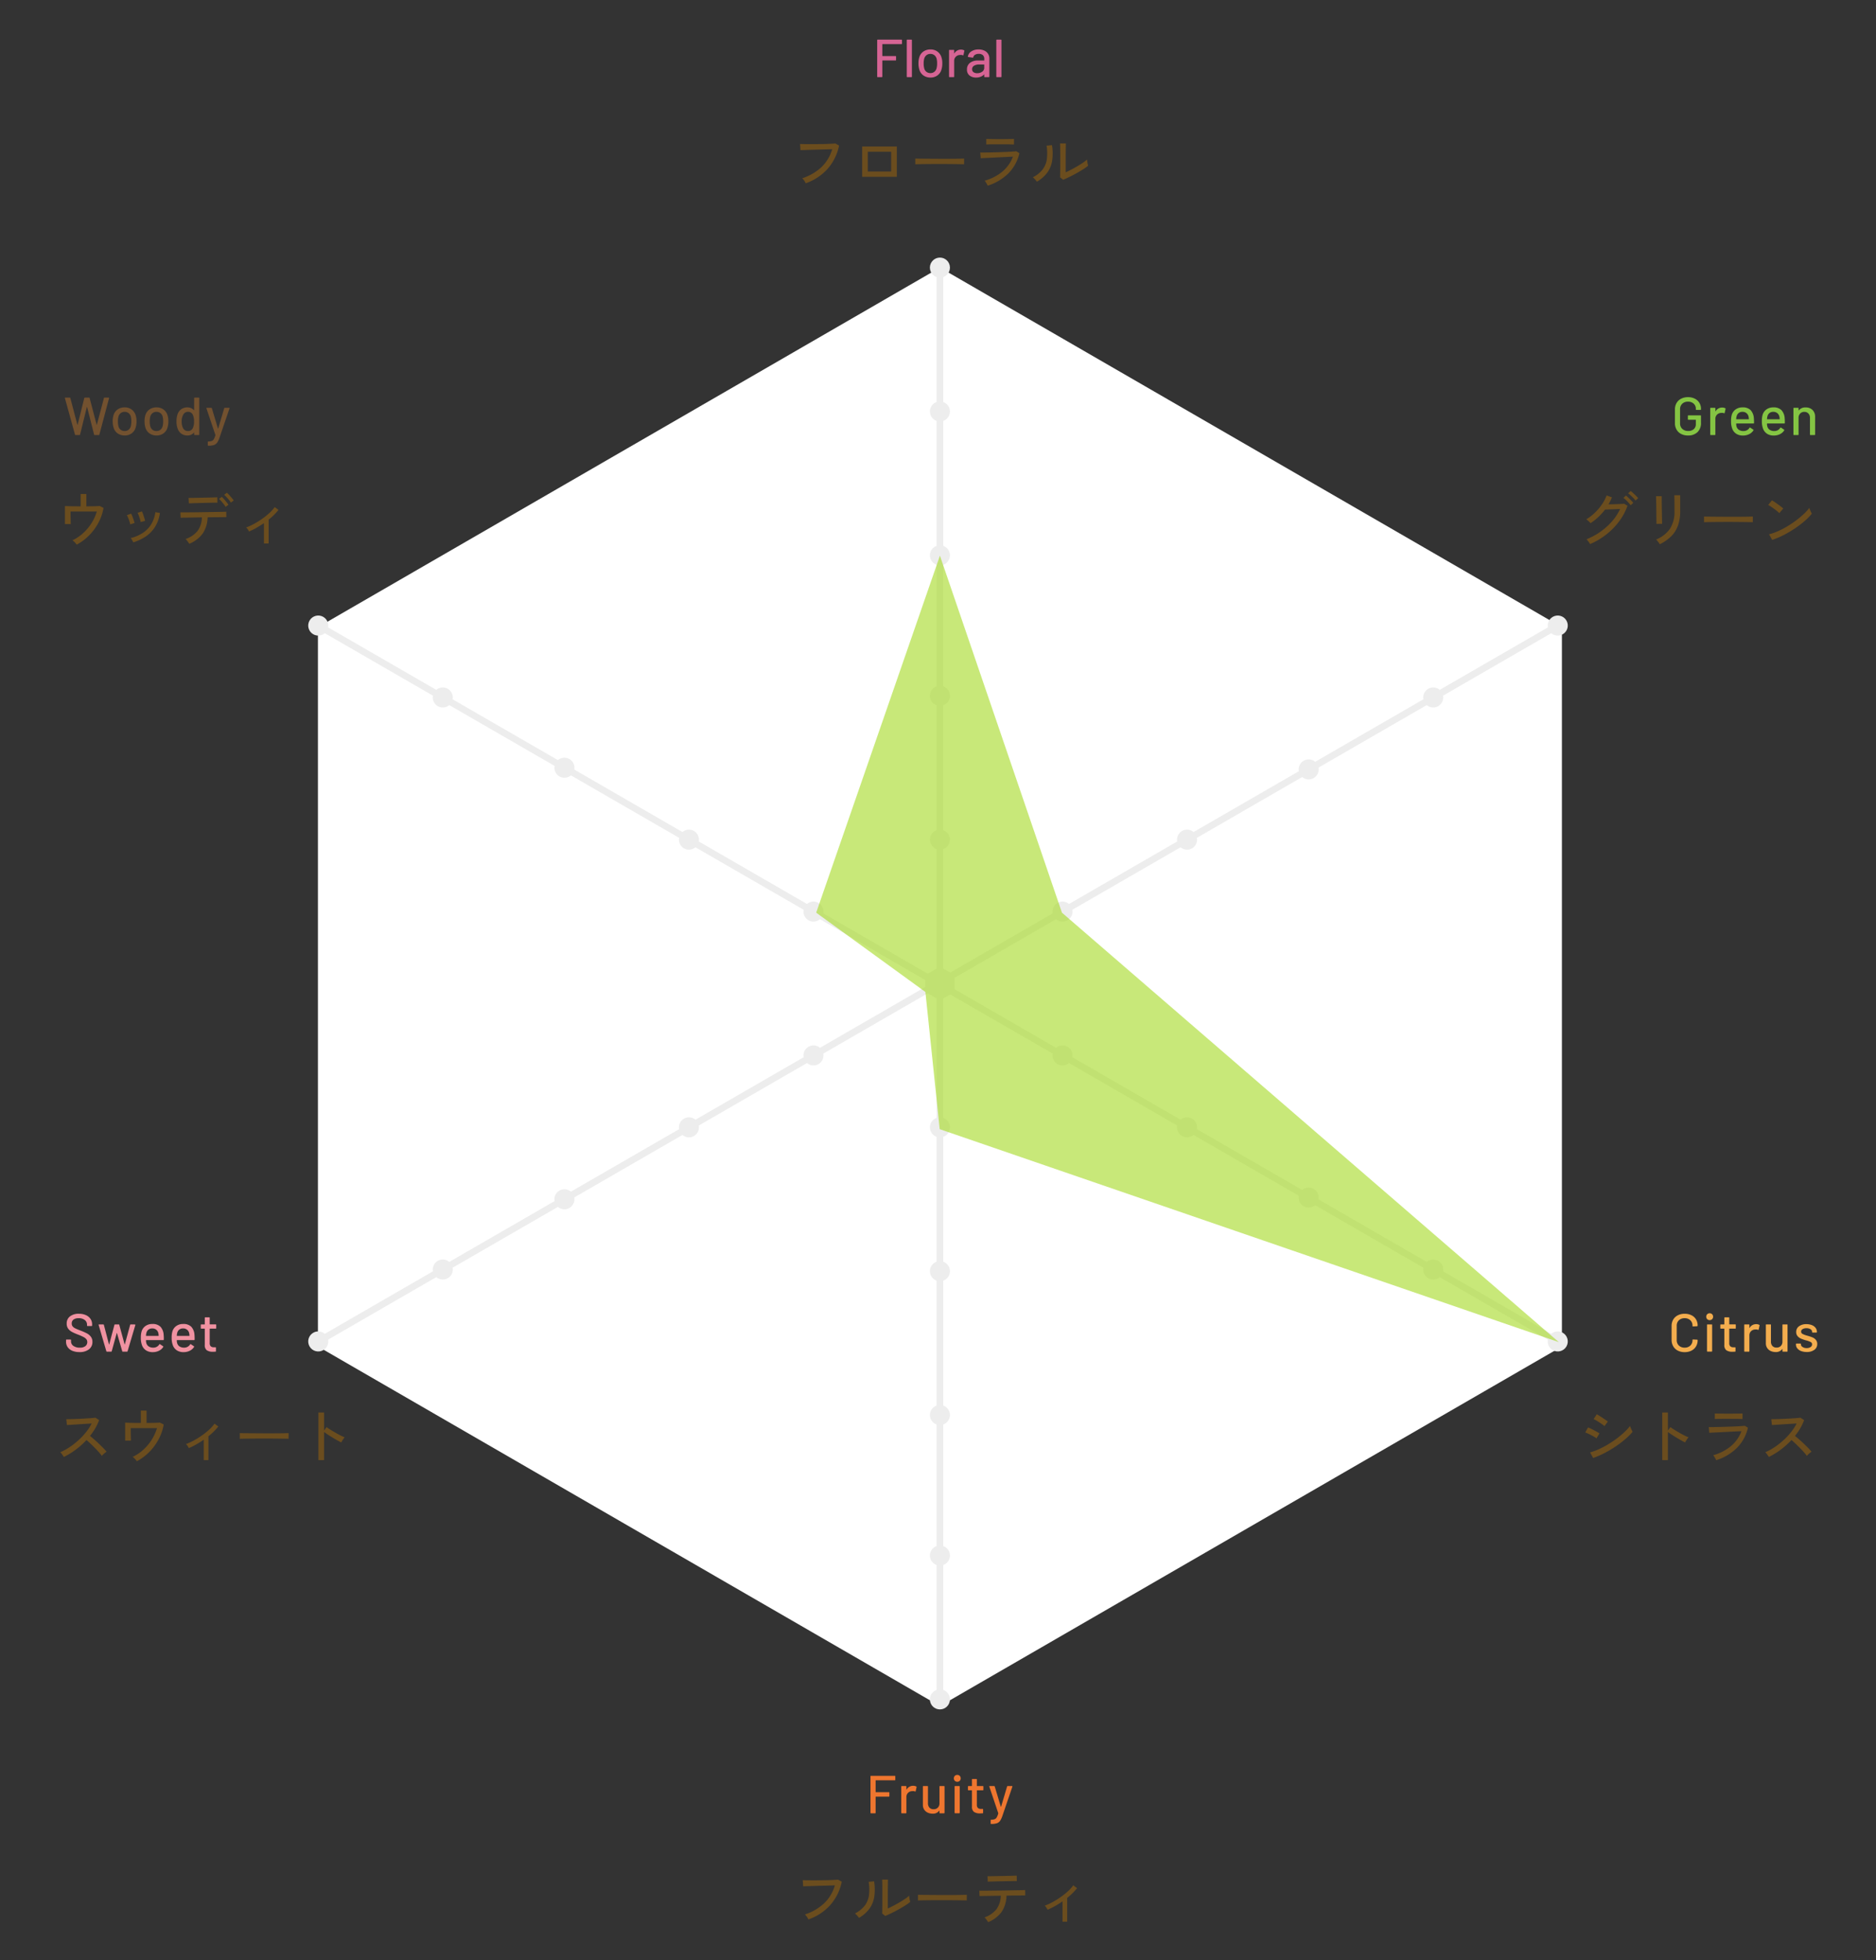 <svg xmlns="http://www.w3.org/2000/svg" width="561" height="586" viewBox="0 0 561 586"><rect x="0" y="0" width="561" height="586" fill="#333333" stroke="none"/><g transform="translate(-90 -6083.968)"><rect width="561" height="586" transform="translate(90 6083.968)" fill="none"/><path d="M4.95-.27A4.5,4.5,0,0,0,4.7-.729q-.18-.3-.4-.594a2.307,2.307,0,0,0-.4-.441,15.358,15.358,0,0,0,5.715-3.3,12.081,12.081,0,0,0,3.249-5.391q-.792.018-1.872.054t-2.241.063q-1.161.027-2.241.063l-1.908.063q-.828.027-1.224.045l-.126-1.854q.468.036,1.3.045t1.881.009q1.053,0,2.16-.009t2.142-.036q1.035-.027,1.845-.072t1.224-.081l1.116.612A14.951,14.951,0,0,1,11.43-4.518,15.672,15.672,0,0,1,4.95-.27ZM21.816-2.2v-9.072H32.184V-2.2ZM23.508-3.78h6.984v-5.9H23.508Zm14.2-2.16V-7.146q0-.342-.018-.5.45.018,1.35.027l2.1.018,2.538.018q1.341.009,2.682.009t2.529-.009q1.188-.009,2.088-.027t1.332-.036v.4q0,.324-.009.729a4.978,4.978,0,0,0,.009.567q-.558-.018-1.656-.036t-2.511-.027Q46.728-6.03,45.2-6.03t-2.988.009q-1.458.009-2.637.027T37.71-5.94ZM59.364.45q-.072-.162-.234-.459T58.779-.6a2.67,2.67,0,0,0-.333-.441,14.118,14.118,0,0,0,5.391-2.79,10.693,10.693,0,0,0,3.069-4.392q-.828.036-1.944.09t-2.313.117q-1.2.063-2.3.117t-1.917.09q-.819.036-1.161.072l-.144-1.728q.432.018,1.278.009t1.944-.036q1.1-.027,2.259-.063t2.232-.081q1.071-.045,1.881-.1t1.17-.108l.954.576a12.617,12.617,0,0,1-3.186,5.931A15.359,15.359,0,0,1,59.364.45Zm-.432-12.312v-1.656q.792.018,1.863.036t2.259.018q1.152,0,2.223-.018t1.953-.036v1.656q-.9-.036-1.926-.045t-2.25-.009H61.6q-.765,0-1.467.009T58.932-11.862ZM81.918-1.314,81-2.052q.018-.252.027-.873t.018-1.44q.009-.819.009-1.7V-7.7q0-1.278-.009-2.52T81-12.186h1.746q-.018.342-.027,1.107T82.7-9.423q-.009.891-.009,1.647v4.23q.756-.342,1.692-.828T86.238-5.4q.918-.54,1.674-1.062a9.755,9.755,0,0,0,1.17-.918,4.92,4.92,0,0,0,.054.63q.054.4.135.747t.117.495A13.6,13.6,0,0,1,87.831-4.4q-.963.6-2.052,1.206T83.664-2.1Q82.638-1.6,81.918-1.314ZM74.07-.738a3.337,3.337,0,0,0-.324-.432q-.216-.252-.459-.5a5.337,5.337,0,0,0-.423-.387,8.525,8.525,0,0,0,2.97-2.394,6.643,6.643,0,0,0,1.224-3.1,14.413,14.413,0,0,0-.09-3.969l1.62-.144A15.218,15.218,0,0,1,78.651-7.1,8.286,8.286,0,0,1,77.22-3.51,10.122,10.122,0,0,1,74.07-.738Z" transform="translate(326 6139.022)" fill="#6b4d1e"/><path d="M8.736-10.032a.141.141,0,0,1-.16.16H2.912a.057.057,0,0,0-.064.064v3.44a.057.057,0,0,0,.064.064H6.8a.141.141,0,0,1,.16.16v1.008a.141.141,0,0,1-.16.16H2.912a.057.057,0,0,0-.064.064V-.16a.141.141,0,0,1-.16.16H1.472a.141.141,0,0,1-.16-.16V-11.04a.141.141,0,0,1,.16-.16h7.1a.141.141,0,0,1,.16.16ZM10.32,0a.141.141,0,0,1-.16-.16V-11.04a.141.141,0,0,1,.16-.16h1.216a.141.141,0,0,1,.16.16V-.16a.141.141,0,0,1-.16.16Zm6.928.128a3.575,3.575,0,0,1-2.064-.6,3.146,3.146,0,0,1-1.232-1.672A6.156,6.156,0,0,1,13.664-4.1a5.9,5.9,0,0,1,.272-1.92,3.148,3.148,0,0,1,1.232-1.656,3.63,3.63,0,0,1,2.1-.6,3.409,3.409,0,0,1,2.008.6A3.282,3.282,0,0,1,20.5-6.032a5.773,5.773,0,0,1,.288,1.92A6.119,6.119,0,0,1,20.5-2.144,3.175,3.175,0,0,1,19.28-.472,3.473,3.473,0,0,1,17.248.128Zm0-1.328a1.815,1.815,0,0,0,1.12-.36,1.971,1.971,0,0,0,.688-1.016,5.489,5.489,0,0,0,.176-1.5,5.817,5.817,0,0,0-.16-1.488,1.971,1.971,0,0,0-.688-1.016,1.891,1.891,0,0,0-1.168-.36,1.84,1.84,0,0,0-1.136.36,1.971,1.971,0,0,0-.688,1.016,5.109,5.109,0,0,0-.176,1.488,5.28,5.28,0,0,0,.176,1.5,1.869,1.869,0,0,0,.68,1.016A1.926,1.926,0,0,0,17.248-1.2Zm9.12-7.024a2.046,2.046,0,0,1,.928.208.148.148,0,0,1,.08.192l-.256,1.2q-.016.144-.192.1a1.674,1.674,0,0,0-.64-.112l-.224.016a1.794,1.794,0,0,0-1.24.52,1.72,1.72,0,0,0-.488,1.272V-.16a.141.141,0,0,1-.16.16H22.96a.141.141,0,0,1-.16-.16V-7.984a.141.141,0,0,1,.16-.16h1.216a.141.141,0,0,1,.16.16v.848q0,.048.024.056T24.4-7.1A2.23,2.23,0,0,1,26.368-8.224Zm5.28-.048a3.95,3.95,0,0,1,1.7.344,2.61,2.61,0,0,1,1.12.96,2.552,2.552,0,0,1,.392,1.4V-.16A.141.141,0,0,1,34.7,0H33.488a.141.141,0,0,1-.16-.16V-.736q0-.08-.08-.032A2.78,2.78,0,0,1,32.232-.1,3.678,3.678,0,0,1,30.9.128a3.11,3.11,0,0,1-1.96-.6,2.152,2.152,0,0,1-.776-1.816,2.393,2.393,0,0,1,.872-1.96,3.758,3.758,0,0,1,2.44-.712h1.792a.057.057,0,0,0,.064-.064v-.432a1.448,1.448,0,0,0-.408-1.1,1.73,1.73,0,0,0-1.24-.392,2.046,2.046,0,0,0-1.1.264,1.087,1.087,0,0,0-.52.712.17.17,0,0,1-.192.144L28.576-6q-.16-.032-.144-.128A2.179,2.179,0,0,1,29.44-7.672,3.832,3.832,0,0,1,31.648-8.272Zm-.416,7.1A2.457,2.457,0,0,0,32.7-1.616a1.349,1.349,0,0,0,.624-1.136V-3.7a.057.057,0,0,0-.064-.064h-1.5a2.706,2.706,0,0,0-1.5.368,1.161,1.161,0,0,0-.56,1.024,1.032,1.032,0,0,0,.424.9A1.867,1.867,0,0,0,31.232-1.168ZM37.1,0a.141.141,0,0,1-.16-.16V-11.04a.141.141,0,0,1,.16-.16H38.32a.141.141,0,0,1,.16.16V-.16a.141.141,0,0,1-.16.16Z" transform="translate(351 6107.022)" fill="#d66494"/><path d="M6.93.756a7.549,7.549,0,0,0-.576-.7,3.03,3.03,0,0,0-.7-.594,12.643,12.643,0,0,0,3.159-2.1,14.513,14.513,0,0,0,2.52-2.979,13.553,13.553,0,0,0,1.611-3.528H5.094q0,.594.009,1.359T5.13-6.354q.018.666.036.954H3.42v-5.382l1.17.045q.738.027,1.647.036t1.881.009v-3.69h1.71v3.69q1.332,0,2.43-.027t1.548-.081l1.152.576a14.224,14.224,0,0,1-1.044,3.447A16.122,16.122,0,0,1,12.105-3.7,15.958,15.958,0,0,1,9.711-1.134,14.6,14.6,0,0,1,6.93.756ZM23.85.072Q23.742-.18,23.508-.6a2.412,2.412,0,0,0-.432-.6A11.788,11.788,0,0,0,26.6-2.682a8.283,8.283,0,0,0,2.556-2.547,9.18,9.18,0,0,0,1.3-3.717l1.368.234A10.622,10.622,0,0,1,30.33-4.5a9.685,9.685,0,0,1-2.772,2.835A14.043,14.043,0,0,1,23.85.072Zm2.214-6.066a6.216,6.216,0,0,0-.216-.909q-.162-.531-.351-1.044a4.472,4.472,0,0,0-.369-.8l1.3-.432a5.412,5.412,0,0,1,.351.828q.189.54.36,1.089a9.343,9.343,0,0,1,.243.909Zm-3.132.684a5.667,5.667,0,0,0-.225-.909q-.171-.531-.378-1.035a5.439,5.439,0,0,0-.387-.792l1.278-.468a6.073,6.073,0,0,1,.36.819q.2.531.387,1.08t.279.909ZM40.59.5a3.687,3.687,0,0,0-.3-.468q-.207-.288-.423-.558a2.449,2.449,0,0,0-.378-.4A7.694,7.694,0,0,0,43.128-3.4a7.148,7.148,0,0,0,1.242-4l-2.2.036q-1.071.018-1.944.036T38.763-7.3q-.585.009-.747.027l-.072-1.62h.918q.774,0,1.962-.009T43.4-8.928q1.386-.018,2.781-.045t2.583-.045q1.188-.018,1.971-.036t.927-.036l.018,1.62q-.18,0-.99.009t-2.016.018q-1.206.009-2.592.027a8.962,8.962,0,0,1-1.458,4.842A9.224,9.224,0,0,1,40.59.5Zm-.108-12.078-.09-1.638h.783q.639,0,1.566-.018t1.953-.045q1.026-.027,1.953-.045t1.566-.045q.639-.027.765-.027l.036,1.62q-.162-.018-.8-.009t-1.548.027q-.909.018-1.908.045l-1.917.054-1.557.045Q40.644-11.592,40.482-11.574Zm10.98,1.044a7.1,7.1,0,0,0-.567-.828q-.351-.45-.72-.864a8.16,8.16,0,0,0-.675-.684l.828-.612a7.429,7.429,0,0,1,.666.684q.4.45.765.909t.567.765Zm1.566-1.278a6.13,6.13,0,0,0-.576-.819q-.36-.441-.738-.846a7.4,7.4,0,0,0-.684-.657l.81-.63a6.383,6.383,0,0,1,.684.675q.4.441.783.891a7.348,7.348,0,0,1,.585.756ZM62.928.414V-5.67q-1.1.756-2.232,1.395a23.787,23.787,0,0,1-2.214,1.107q-.162-.306-.4-.666a1.975,1.975,0,0,0-.486-.54,16.872,16.872,0,0,0,2.385-1.089,25.512,25.512,0,0,0,2.412-1.5,21.279,21.279,0,0,0,2.16-1.728,10.858,10.858,0,0,0,1.593-1.782l1.134.846a17.9,17.9,0,0,1-2.952,2.916V.414Z" transform="translate(106 6246.022)" fill="#6b4d1e"/><path d="M3.6,0a.161.161,0,0,1-.176-.128L.416-11.024.4-11.072q0-.128.16-.128h1.3a.165.165,0,0,1,.176.144l2.1,7.968q.016.032.04.032t.04-.032l1.984-7.968a.165.165,0,0,1,.176-.144H7.632a.165.165,0,0,1,.176.144L9.9-3.072q.016.032.032.032t.032-.032l2.112-7.984a.165.165,0,0,1,.176-.144h1.216a.147.147,0,0,1,.12.048.146.146,0,0,1,.024.128L10.72-.144A.165.165,0,0,1,10.544,0H9.312a.165.165,0,0,1-.176-.144L7.04-8.4q-.016-.048-.032-.048T6.976-8.4L4.944-.144A.153.153,0,0,1,4.768,0ZM18.288.128a3.575,3.575,0,0,1-2.064-.6,3.146,3.146,0,0,1-1.232-1.672A6.156,6.156,0,0,1,14.7-4.1a5.9,5.9,0,0,1,.272-1.92,3.148,3.148,0,0,1,1.232-1.656,3.63,3.63,0,0,1,2.1-.6,3.409,3.409,0,0,1,2.008.6,3.282,3.282,0,0,1,1.224,1.64,5.773,5.773,0,0,1,.288,1.92,6.119,6.119,0,0,1-.288,1.968A3.175,3.175,0,0,1,20.32-.472,3.473,3.473,0,0,1,18.288.128Zm0-1.328a1.815,1.815,0,0,0,1.12-.36A1.971,1.971,0,0,0,20.1-2.576a5.489,5.489,0,0,0,.176-1.5,5.817,5.817,0,0,0-.16-1.488,1.971,1.971,0,0,0-.688-1.016,1.891,1.891,0,0,0-1.168-.36,1.84,1.84,0,0,0-1.136.36,1.971,1.971,0,0,0-.688,1.016,5.109,5.109,0,0,0-.176,1.488,5.28,5.28,0,0,0,.176,1.5,1.869,1.869,0,0,0,.68,1.016A1.926,1.926,0,0,0,18.288-1.2ZM27.808.128a3.575,3.575,0,0,1-2.064-.6,3.146,3.146,0,0,1-1.232-1.672A6.156,6.156,0,0,1,24.224-4.1a5.9,5.9,0,0,1,.272-1.92,3.148,3.148,0,0,1,1.232-1.656,3.63,3.63,0,0,1,2.1-.6,3.409,3.409,0,0,1,2.008.6,3.282,3.282,0,0,1,1.224,1.64,5.773,5.773,0,0,1,.288,1.92,6.119,6.119,0,0,1-.288,1.968A3.175,3.175,0,0,1,29.84-.472,3.473,3.473,0,0,1,27.808.128Zm0-1.328a1.815,1.815,0,0,0,1.12-.36,1.971,1.971,0,0,0,.688-1.016,5.489,5.489,0,0,0,.176-1.5,5.817,5.817,0,0,0-.16-1.488,1.971,1.971,0,0,0-.688-1.016,1.891,1.891,0,0,0-1.168-.36,1.84,1.84,0,0,0-1.136.36,1.971,1.971,0,0,0-.688,1.016,5.109,5.109,0,0,0-.176,1.488,5.28,5.28,0,0,0,.176,1.5,1.869,1.869,0,0,0,.68,1.016A1.926,1.926,0,0,0,27.808-1.2Zm11.248-9.84a.141.141,0,0,1,.16-.16h1.216a.141.141,0,0,1,.16.16V-.16a.141.141,0,0,1-.16.16H39.216a.141.141,0,0,1-.16-.16V-.688a.054.054,0,0,0-.024-.048q-.024-.016-.056.016a2.513,2.513,0,0,1-.832.624A2.429,2.429,0,0,1,37.1.128,3.106,3.106,0,0,1,35.192-.44,3.235,3.235,0,0,1,34.08-2.048a6.094,6.094,0,0,1-.3-2.048,6.5,6.5,0,0,1,.256-1.936,3.261,3.261,0,0,1,1.1-1.648A3.131,3.131,0,0,1,37.1-8.272a2.522,2.522,0,0,1,1.032.216,2.4,2.4,0,0,1,.84.616q.032.032.056.016a.054.054,0,0,0,.024-.048Zm-.4,8.976a4.321,4.321,0,0,0,.368-2.016,4.218,4.218,0,0,0-.4-2.048,1.479,1.479,0,0,0-1.36-.816,1.549,1.549,0,0,0-1.424.768,3.869,3.869,0,0,0-.512,2.112,4.228,4.228,0,0,0,.4,1.984,1.589,1.589,0,0,0,1.52.88A1.526,1.526,0,0,0,38.656-2.064Zm4.592,5.248q-.112,0-.112-.16V2.08a.141.141,0,0,1,.16-.16h.032a3.057,3.057,0,0,0,1.008-.16,1.245,1.245,0,0,0,.608-.536A4.953,4.953,0,0,0,45.408.048a.061.061,0,0,0,.008-.056l-.008-.04-2.672-7.92-.016-.064q0-.112.144-.112h1.3a.187.187,0,0,1,.192.128L46.16-1.984a.051.051,0,0,0,.048.032.051.051,0,0,0,.048-.032l1.792-6.032a.187.187,0,0,1,.192-.128H49.5q.176,0,.128.176L46.72.56a6.833,6.833,0,0,1-.736,1.64,2,2,0,0,1-.96.76,4.878,4.878,0,0,1-1.664.224Z" transform="translate(109 6214.022)" fill="#72512f"/><path d="M3.636.594A4.2,4.2,0,0,0,3.348.126q-.2-.288-.414-.567a2.33,2.33,0,0,0-.378-.4A20,20,0,0,0,6.732-3.1,19.314,19.314,0,0,0,10.2-6.21,15.584,15.584,0,0,0,12.618-9.9q-.558.018-1.233.045L10.053-9.8q-.657.027-1.17.045t-.765.018A17.991,17.991,0,0,1,3.78-5.652a3.453,3.453,0,0,0-.351-.378q-.243-.234-.5-.459A3.018,3.018,0,0,0,2.5-6.822,13.636,13.636,0,0,0,5.058-8.775a16.068,16.068,0,0,0,2.124-2.5,12.083,12.083,0,0,0,1.4-2.673l1.584.576a11.282,11.282,0,0,1-.459,1.044q-.261.522-.567,1.044.594-.018,1.323-.036t1.431-.045q.7-.027,1.233-.054t.693-.045l1.008.594a17.386,17.386,0,0,1-2.5,4.662A20.864,20.864,0,0,1,8.469-2.268,21.43,21.43,0,0,1,3.636.594ZM17.226-12.42a6.205,6.205,0,0,0-.648-.765q-.4-.4-.81-.783a7.069,7.069,0,0,0-.756-.612l.756-.7a7.818,7.818,0,0,1,.738.612q.432.4.855.819t.657.711Zm-1.458,1.4a7.8,7.8,0,0,0-.63-.774q-.378-.414-.783-.8a6.073,6.073,0,0,0-.747-.621l.756-.7a8.321,8.321,0,0,1,.72.63q.432.414.846.837a7.584,7.584,0,0,1,.63.711ZM24.462.648a2.388,2.388,0,0,0-.27-.459q-.2-.279-.423-.549a2.972,2.972,0,0,0-.4-.414,9.167,9.167,0,0,0,4.149-3.2,9.332,9.332,0,0,0,1.359-5.319v-1.53q0-.594-.009-1.278t-.018-1.215q-.009-.531-.027-.693h1.764v4.716a12.845,12.845,0,0,1-.657,4.311,8.643,8.643,0,0,1-2.007,3.213A12.771,12.771,0,0,1,24.462.648Zm-.99-6.1a6.839,6.839,0,0,0,.009-.72q-.009-.612-.018-1.512t-.018-1.9q-.009-1-.027-1.9T23.382-13q-.018-.612-.036-.72h1.71v.738q0,.612.009,1.485t.027,1.854q.018.981.036,1.872t.027,1.512q.009.621.027.783ZM37.71-5.94V-7.146q0-.342-.018-.5.45.018,1.35.027l2.1.018,2.538.018q1.341.009,2.682.009t2.529-.009q1.188-.009,2.088-.027t1.332-.036v.4q0,.324-.009.729a4.978,4.978,0,0,0,.009.567q-.558-.018-1.656-.036t-2.511-.027Q46.728-6.03,45.2-6.03t-2.988.009q-1.458.009-2.637.027T37.71-5.94ZM58.086-.666,57.15-2.34a15.7,15.7,0,0,0,2.682-.927,25.1,25.1,0,0,0,2.781-1.449A31.113,31.113,0,0,0,65.25-6.489a27.036,27.036,0,0,0,2.277-1.9,13.631,13.631,0,0,0,1.665-1.836,5.088,5.088,0,0,0,.2.549q.144.351.306.684t.252.495a17.287,17.287,0,0,1-2.2,2.232,29.778,29.778,0,0,1-2.934,2.223,32.887,32.887,0,0,1-3.33,1.953A23.088,23.088,0,0,1,58.086-.666Zm2.142-7.992a6.645,6.645,0,0,0-.621-.567q-.423-.351-.927-.72t-.981-.684a5.822,5.822,0,0,0-.8-.459l1.116-1.4q.324.18.8.5t.981.684q.5.36.936.7t.666.558Z" transform="translate(561.862 6246.022)" fill="#6b4d1e"/><path d="M4.912.128a4.4,4.4,0,0,1-2.04-.456A3.3,3.3,0,0,1,1.5-1.624a3.767,3.767,0,0,1-.488-1.928v-4.1A3.756,3.756,0,0,1,1.5-9.584a3.31,3.31,0,0,1,1.376-1.288,4.4,4.4,0,0,1,2.04-.456,4.419,4.419,0,0,1,2.032.448A3.354,3.354,0,0,1,8.312-9.64,3.332,3.332,0,0,1,8.8-7.856v.176a.141.141,0,0,1-.16.16H7.424a.141.141,0,0,1-.16-.16v-.144a2.028,2.028,0,0,0-.648-1.56,2.408,2.408,0,0,0-1.7-.6,2.375,2.375,0,0,0-1.72.624A2.2,2.2,0,0,0,2.544-7.7V-3.5A2.162,2.162,0,0,0,3.216-1.84a2.483,2.483,0,0,0,1.76.624,2.413,2.413,0,0,0,1.672-.552A1.927,1.927,0,0,0,7.264-3.28V-4.512A.057.057,0,0,0,7.2-4.576H5.04a.141.141,0,0,1-.16-.16v-.992a.141.141,0,0,1,.16-.16h3.6a.141.141,0,0,1,.16.16V-3.7A3.713,3.713,0,0,1,7.752-.864,3.963,3.963,0,0,1,4.912.128ZM15.136-8.224a2.046,2.046,0,0,1,.928.208.148.148,0,0,1,.08.192l-.256,1.2q-.016.144-.192.1a1.674,1.674,0,0,0-.64-.112l-.224.016a1.794,1.794,0,0,0-1.24.52A1.72,1.72,0,0,0,13.1-4.832V-.16a.141.141,0,0,1-.16.16H11.728a.141.141,0,0,1-.16-.16V-7.984a.141.141,0,0,1,.16-.16h1.216a.141.141,0,0,1,.16.16v.848q0,.048.024.056t.04-.024A2.23,2.23,0,0,1,15.136-8.224Zm9.472,3.136a12.708,12.708,0,0,1,.048,1.472.141.141,0,0,1-.16.16h-5.1a.057.057,0,0,0-.064.064,2.769,2.769,0,0,0,.1.832,1.71,1.71,0,0,0,.712,1,2.374,2.374,0,0,0,1.352.36,2.055,2.055,0,0,0,1.824-.976q.08-.16.208-.048l.912.608a.152.152,0,0,1,.048.208A3.106,3.106,0,0,1,23.208-.272a4.078,4.078,0,0,1-1.864.416,3.578,3.578,0,0,1-1.968-.512,3.123,3.123,0,0,1-1.2-1.456,6.074,6.074,0,0,1-.384-2.288,6.785,6.785,0,0,1,.176-1.776A3.058,3.058,0,0,1,19.12-7.632a3.423,3.423,0,0,1,2.1-.64,3.264,3.264,0,0,1,2.416.808A3.888,3.888,0,0,1,24.608-5.088ZM21.216-6.944A1.811,1.811,0,0,0,20.08-6.6a1.7,1.7,0,0,0-.608.92,3.74,3.74,0,0,0-.144.9.057.057,0,0,0,.064.064h3.664a.057.057,0,0,0,.064-.064,4.684,4.684,0,0,0-.1-.784,1.815,1.815,0,0,0-.632-1A1.828,1.828,0,0,0,21.216-6.944ZM33.824-5.088a12.708,12.708,0,0,1,.048,1.472.141.141,0,0,1-.16.16h-5.1a.057.057,0,0,0-.064.064,2.769,2.769,0,0,0,.1.832,1.71,1.71,0,0,0,.712,1A2.374,2.374,0,0,0,30.7-1.2a2.055,2.055,0,0,0,1.824-.976q.08-.16.208-.048l.912.608a.152.152,0,0,1,.048.208A3.106,3.106,0,0,1,32.424-.272,4.078,4.078,0,0,1,30.56.144a3.578,3.578,0,0,1-1.968-.512,3.123,3.123,0,0,1-1.2-1.456,6.074,6.074,0,0,1-.384-2.288,6.785,6.785,0,0,1,.176-1.776,3.058,3.058,0,0,1,1.152-1.744,3.423,3.423,0,0,1,2.1-.64,3.264,3.264,0,0,1,2.416.808A3.888,3.888,0,0,1,33.824-5.088ZM30.432-6.944A1.811,1.811,0,0,0,29.3-6.6a1.7,1.7,0,0,0-.608.92,3.74,3.74,0,0,0-.144.9.057.057,0,0,0,.064.064h3.664a.057.057,0,0,0,.064-.064,4.684,4.684,0,0,0-.1-.784,1.815,1.815,0,0,0-.632-1A1.828,1.828,0,0,0,30.432-6.944ZM40.08-8.256a2.827,2.827,0,0,1,2.08.76,2.762,2.762,0,0,1,.768,2.056V-.16a.141.141,0,0,1-.16.16H41.552a.141.141,0,0,1-.16-.16V-5.136a1.821,1.821,0,0,0-.464-1.3,1.607,1.607,0,0,0-1.232-.5,1.639,1.639,0,0,0-1.232.5,1.764,1.764,0,0,0-.48,1.28V-.16a.141.141,0,0,1-.16.16H36.608a.141.141,0,0,1-.16-.16V-7.984a.141.141,0,0,1,.16-.16h1.216a.141.141,0,0,1,.16.16v.576a.054.054,0,0,0,.024.048q.024.016.04-.016A2.422,2.422,0,0,1,40.08-8.256Z" transform="translate(589.862 6214.022)" fill="#84c443"/><path d="M3.1-.522q-.18-.27-.5-.729a3.159,3.159,0,0,0-.585-.675A17.551,17.551,0,0,0,4.788-3.438,22.094,22.094,0,0,0,7.434-5.5,20.713,20.713,0,0,0,9.72-7.929a15.238,15.238,0,0,0,1.692-2.6q-.828.054-1.881.117t-2.124.135q-1.071.072-1.971.126t-1.422.09l-.2-1.746q.432,0,1.314-.018T7.1-11.889Q8.19-11.934,9.279-12t1.962-.126q.873-.063,1.287-.135l1.116.72A14.875,14.875,0,0,1,12.5-9.108a18.6,18.6,0,0,1-1.593,2.3q.612.486,1.314,1.1t1.386,1.269q.684.657,1.278,1.26a12.729,12.729,0,0,1,.972,1.089,6.684,6.684,0,0,0-.729.567,5.931,5.931,0,0,0-.675.675,14.17,14.17,0,0,0-.909-1.125q-.549-.621-1.2-1.278t-1.3-1.269Q10.4-5.13,9.864-5.58A23.8,23.8,0,0,1,6.606-2.673,22.211,22.211,0,0,1,3.1-.522ZM24.93.756a7.549,7.549,0,0,0-.576-.7,3.03,3.03,0,0,0-.7-.594,12.643,12.643,0,0,0,3.159-2.1,14.513,14.513,0,0,0,2.52-2.979,13.553,13.553,0,0,0,1.611-3.528H23.094q0,.594.009,1.359t.027,1.431q.018.666.036.954H21.42v-5.382l1.17.045q.738.027,1.647.036t1.881.009v-3.69h1.71v3.69q1.332,0,2.43-.027t1.548-.081l1.152.576a14.224,14.224,0,0,1-1.044,3.447A16.122,16.122,0,0,1,30.1-3.7a15.958,15.958,0,0,1-2.394,2.565A14.6,14.6,0,0,1,24.93.756Zm20-.342V-5.67q-1.1.756-2.232,1.395a23.787,23.787,0,0,1-2.214,1.107q-.162-.306-.4-.666a1.975,1.975,0,0,0-.486-.54,16.872,16.872,0,0,0,2.385-1.089,25.512,25.512,0,0,0,2.412-1.5,21.279,21.279,0,0,0,2.16-1.728,10.858,10.858,0,0,0,1.593-1.782l1.134.846a17.9,17.9,0,0,1-2.952,2.916V.414ZM55.71-5.94V-7.146q0-.342-.018-.5.45.018,1.35.027l2.1.018,2.538.018q1.341.009,2.682.009t2.529-.009q1.188-.009,2.088-.027t1.332-.036v.4q0,.324-.009.729a4.978,4.978,0,0,0,.009.567q-.558-.018-1.656-.036t-2.511-.027Q64.728-6.03,63.2-6.03t-2.988.009q-1.458.009-2.637.027T55.71-5.94ZM79.218.414v-14.22H80.91v5.4l.738-1.044q.432.324,1.125.756t1.485.891q.792.459,1.539.837a12.369,12.369,0,0,0,1.287.576,2.576,2.576,0,0,0-.36.432q-.216.306-.4.612t-.279.486q-.486-.234-1.17-.621t-1.431-.837q-.747-.45-1.413-.891T80.91-7.992V.414Z" transform="translate(106 6520.022)" fill="#6b4d1e"/><path d="M4.768.128A5.438,5.438,0,0,1,2.632-.256,3.13,3.13,0,0,1,1.24-1.344,2.82,2.82,0,0,1,.752-2.992v-.464a.141.141,0,0,1,.16-.16H2.08a.141.141,0,0,1,.16.16v.384a1.614,1.614,0,0,0,.7,1.344A3.162,3.162,0,0,0,4.88-1.2a2.558,2.558,0,0,0,1.664-.464A1.5,1.5,0,0,0,7.1-2.88a1.3,1.3,0,0,0-.288-.848,2.745,2.745,0,0,0-.84-.648,16.061,16.061,0,0,0-1.608-.712A16.249,16.249,0,0,1,2.52-5.9a3.417,3.417,0,0,1-1.128-.968A2.458,2.458,0,0,1,.944-8.384a2.61,2.61,0,0,1,.984-2.16,4.159,4.159,0,0,1,2.664-.784,5.06,5.06,0,0,1,2.08.4,3.2,3.2,0,0,1,1.384,1.12,2.9,2.9,0,0,1,.488,1.664v.32a.141.141,0,0,1-.16.16h-1.2a.141.141,0,0,1-.16-.16v-.24A1.727,1.727,0,0,0,6.36-9.448,2.782,2.782,0,0,0,4.528-10a2.518,2.518,0,0,0-1.536.408,1.381,1.381,0,0,0-.544,1.176,1.33,1.33,0,0,0,.272.864,2.364,2.364,0,0,0,.808.6q.536.264,1.64.68a18.145,18.145,0,0,1,1.84.824,3.513,3.513,0,0,1,1.168.992A2.467,2.467,0,0,1,8.64-2.928,2.705,2.705,0,0,1,7.608-.7,4.434,4.434,0,0,1,4.768.128ZM12.976,0A.176.176,0,0,1,12.8-.128l-2.3-7.84-.016-.048q0-.128.16-.128h1.248A.165.165,0,0,1,12.064-8l1.52,5.808q.016.032.04.032t.04-.032L15.216-8a.165.165,0,0,1,.176-.144h1.1A.165.165,0,0,1,16.672-8l1.584,5.792q.016.032.04.032t.04-.032L19.92-8a.165.165,0,0,1,.176-.144l1.232.016a.147.147,0,0,1,.12.048.146.146,0,0,1,.024.128L19.152-.128A.176.176,0,0,1,18.976,0H17.728a.176.176,0,0,1-.176-.128L15.984-5.536q-.016-.032-.04-.032t-.04.032L14.416-.144A.165.165,0,0,1,14.24,0Zm16.96-5.088a12.708,12.708,0,0,1,.048,1.472.141.141,0,0,1-.16.16h-5.1a.057.057,0,0,0-.064.064,2.769,2.769,0,0,0,.1.832,1.71,1.71,0,0,0,.712,1,2.374,2.374,0,0,0,1.352.36,2.055,2.055,0,0,0,1.824-.976q.08-.16.208-.048l.912.608a.152.152,0,0,1,.048.208A3.106,3.106,0,0,1,28.536-.272a4.078,4.078,0,0,1-1.864.416A3.578,3.578,0,0,1,24.7-.368a3.123,3.123,0,0,1-1.2-1.456,6.074,6.074,0,0,1-.384-2.288A6.785,6.785,0,0,1,23.3-5.888a3.058,3.058,0,0,1,1.152-1.744,3.423,3.423,0,0,1,2.1-.64,3.264,3.264,0,0,1,2.416.808A3.888,3.888,0,0,1,29.936-5.088ZM26.544-6.944a1.811,1.811,0,0,0-1.136.344,1.7,1.7,0,0,0-.608.92,3.74,3.74,0,0,0-.144.9.057.057,0,0,0,.064.064h3.664a.057.057,0,0,0,.064-.064,4.684,4.684,0,0,0-.1-.784,1.815,1.815,0,0,0-.632-1A1.828,1.828,0,0,0,26.544-6.944ZM39.152-5.088A12.708,12.708,0,0,1,39.2-3.616a.141.141,0,0,1-.16.16h-5.1a.057.057,0,0,0-.064.064,2.769,2.769,0,0,0,.1.832,1.71,1.71,0,0,0,.712,1,2.374,2.374,0,0,0,1.352.36,2.055,2.055,0,0,0,1.824-.976q.08-.16.208-.048l.912.608a.152.152,0,0,1,.048.208A3.106,3.106,0,0,1,37.752-.272a4.078,4.078,0,0,1-1.864.416A3.578,3.578,0,0,1,33.92-.368a3.123,3.123,0,0,1-1.2-1.456,6.074,6.074,0,0,1-.384-2.288,6.785,6.785,0,0,1,.176-1.776,3.058,3.058,0,0,1,1.152-1.744,3.423,3.423,0,0,1,2.1-.64,3.264,3.264,0,0,1,2.416.808A3.888,3.888,0,0,1,39.152-5.088ZM35.76-6.944a1.811,1.811,0,0,0-1.136.344,1.7,1.7,0,0,0-.608.92,3.74,3.74,0,0,0-.144.9.057.057,0,0,0,.064.064H37.6a.057.057,0,0,0,.064-.064,4.684,4.684,0,0,0-.1-.784,1.815,1.815,0,0,0-.632-1A1.828,1.828,0,0,0,35.76-6.944Zm9.9-.1a.141.141,0,0,1-.16.16H43.776a.057.057,0,0,0-.064.064v4.24a1.308,1.308,0,0,0,.3.968,1.309,1.309,0,0,0,.944.3h.464a.141.141,0,0,1,.16.16V-.16a.141.141,0,0,1-.16.16q-.512.032-.736.032a3.148,3.148,0,0,1-1.832-.44,1.871,1.871,0,0,1-.616-1.624V-6.816a.057.057,0,0,0-.064-.064H41.2a.141.141,0,0,1-.16-.16v-.944a.141.141,0,0,1,.16-.16h.976a.057.057,0,0,0,.064-.064V-10.1a.141.141,0,0,1,.16-.16h1.152a.141.141,0,0,1,.16.16v1.888a.057.057,0,0,0,.064.064H45.5a.141.141,0,0,1,.16.16Z" transform="translate(109 6488.022)" fill="#f092a1"/><path d="M4.554-.216,3.636-1.89a16.745,16.745,0,0,0,2.691-.981A27.618,27.618,0,0,0,9.081-4.329a30.547,30.547,0,0,0,2.592-1.746,25.89,25.89,0,0,0,2.241-1.881,15.091,15.091,0,0,0,1.674-1.836,4.386,4.386,0,0,0,.2.567q.144.351.306.684t.252.5A17.935,17.935,0,0,1,14.13-5.823a31.605,31.605,0,0,1-2.889,2.187A32.6,32.6,0,0,1,7.956-1.692,26.775,26.775,0,0,1,4.554-.216ZM7.938-9.738a5.356,5.356,0,0,0-.6-.486q-.423-.306-.936-.639t-.972-.6a5.812,5.812,0,0,0-.729-.378l.936-1.44q.324.18.792.468t.972.621q.5.333.918.621t.63.468ZM5.544-6.084a5.032,5.032,0,0,0-.657-.45q-.423-.252-.927-.513t-.981-.477q-.477-.216-.8-.324l.846-1.494a8.39,8.39,0,0,1,.846.36q.486.234.981.5t.927.513q.432.243.666.405ZM25.218.414v-14.22H26.91v5.4l.738-1.044q.432.324,1.125.756t1.485.891q.792.459,1.539.837a12.369,12.369,0,0,0,1.287.576,2.576,2.576,0,0,0-.36.432q-.216.306-.4.612t-.279.486q-.486-.234-1.17-.621t-1.431-.837q-.747-.45-1.413-.891T26.91-7.992V.414ZM41.364.45q-.072-.162-.234-.459T40.779-.6a2.67,2.67,0,0,0-.333-.441,14.118,14.118,0,0,0,5.391-2.79,10.693,10.693,0,0,0,3.069-4.392q-.828.036-1.944.09t-2.313.117q-1.2.063-2.3.117t-1.917.09q-.819.036-1.161.072l-.144-1.728q.432.018,1.278.009t1.944-.036q1.1-.027,2.259-.063t2.232-.081q1.071-.045,1.881-.1t1.17-.108l.954.576a12.617,12.617,0,0,1-3.186,5.931A15.359,15.359,0,0,1,41.364.45Zm-.432-12.312v-1.656q.792.018,1.863.036t2.259.018q1.152,0,2.223-.018t1.953-.036v1.656q-.9-.036-1.926-.045t-2.25-.009H43.6q-.765,0-1.467.009T40.932-11.862ZM57.1-.522q-.18-.27-.495-.729a3.159,3.159,0,0,0-.585-.675,17.551,17.551,0,0,0,2.772-1.512A22.094,22.094,0,0,0,61.434-5.5a20.713,20.713,0,0,0,2.286-2.43,15.239,15.239,0,0,0,1.692-2.6q-.828.054-1.881.117t-2.124.135q-1.071.072-1.971.126t-1.422.09l-.2-1.746q.432,0,1.314-.018t1.971-.063q1.089-.045,2.178-.108t1.962-.126q.873-.063,1.287-.135l1.116.72A14.875,14.875,0,0,1,66.5-9.108a18.6,18.6,0,0,1-1.593,2.3q.612.486,1.314,1.1t1.386,1.269q.684.657,1.278,1.26a12.729,12.729,0,0,1,.972,1.089,6.685,6.685,0,0,0-.729.567,5.931,5.931,0,0,0-.675.675,14.168,14.168,0,0,0-.909-1.125q-.549-.621-1.2-1.278t-1.3-1.269Q64.4-5.13,63.864-5.58a23.8,23.8,0,0,1-3.258,2.907A22.211,22.211,0,0,1,57.1-.522Z" transform="translate(561.862 6520.022)" fill="#6b4d1e"/><path d="M4.912.144a4.4,4.4,0,0,1-2.04-.456A3.3,3.3,0,0,1,1.5-1.608a3.767,3.767,0,0,1-.488-1.928V-7.68A3.681,3.681,0,0,1,1.5-9.592a3.326,3.326,0,0,1,1.376-1.28,4.4,4.4,0,0,1,2.04-.456,4.486,4.486,0,0,1,2.032.44,3.282,3.282,0,0,1,1.368,1.24A3.492,3.492,0,0,1,8.8-7.792v.016a.173.173,0,0,1-.048.128A.153.153,0,0,1,8.64-7.6l-1.216.064q-.16,0-.16-.144v-.048a2.2,2.2,0,0,0-.64-1.648A2.347,2.347,0,0,0,4.912-10a2.375,2.375,0,0,0-1.72.624,2.183,2.183,0,0,0-.648,1.648v4.256a2.183,2.183,0,0,0,.648,1.648,2.375,2.375,0,0,0,1.72.624,2.347,2.347,0,0,0,1.712-.624,2.2,2.2,0,0,0,.64-1.648V-3.5q0-.144.16-.144l1.216.064a.141.141,0,0,1,.16.16A3.534,3.534,0,0,1,8.312-1.56,3.318,3.318,0,0,1,6.944-.3,4.419,4.419,0,0,1,4.912.144ZM12.4-9.424a1,1,0,0,1-.736-.288,1,1,0,0,1-.288-.736,1,1,0,0,1,.288-.736,1,1,0,0,1,.736-.288,1,1,0,0,1,.736.288,1,1,0,0,1,.288.736,1,1,0,0,1-.288.736A1,1,0,0,1,12.4-9.424ZM11.76-.016a.141.141,0,0,1-.16-.16V-7.984a.141.141,0,0,1,.16-.16h1.216a.141.141,0,0,1,.16.16V-.176a.141.141,0,0,1-.16.16ZM20.208-7.04a.141.141,0,0,1-.16.16H18.32a.057.057,0,0,0-.064.064v4.24a1.308,1.308,0,0,0,.3.968,1.309,1.309,0,0,0,.944.3h.464a.141.141,0,0,1,.16.16V-.16a.141.141,0,0,1-.16.16q-.512.032-.736.032A3.148,3.148,0,0,1,17.4-.408a1.871,1.871,0,0,1-.616-1.624V-6.816a.057.057,0,0,0-.064-.064h-.976a.141.141,0,0,1-.16-.16v-.944a.141.141,0,0,1,.16-.16h.976a.057.057,0,0,0,.064-.064V-10.1a.141.141,0,0,1,.16-.16H18.1a.141.141,0,0,1,.16.16v1.888a.057.057,0,0,0,.064.064h1.728a.141.141,0,0,1,.16.16Zm6.1-1.184a2.046,2.046,0,0,1,.928.208.148.148,0,0,1,.08.192l-.256,1.2q-.016.144-.192.1a1.674,1.674,0,0,0-.64-.112L26-6.624a1.794,1.794,0,0,0-1.24.52,1.721,1.721,0,0,0-.488,1.272V-.16a.141.141,0,0,1-.16.16H22.9a.141.141,0,0,1-.16-.16V-7.984a.141.141,0,0,1,.16-.16h1.216a.141.141,0,0,1,.16.16v.848q0,.048.024.056t.04-.024A2.23,2.23,0,0,1,26.3-8.224Zm7.856.24a.141.141,0,0,1,.16-.16h1.2a.141.141,0,0,1,.16.16V-.16a.141.141,0,0,1-.16.16h-1.2a.141.141,0,0,1-.16-.16V-.752a.037.037,0,0,0-.024-.04q-.024-.008-.056.024a2.271,2.271,0,0,1-1.968.88,3.437,3.437,0,0,1-1.448-.3,2.527,2.527,0,0,1-1.064-.9,2.512,2.512,0,0,1-.4-1.44V-7.984a.141.141,0,0,1,.16-.16h1.2a.141.141,0,0,1,.16.16v4.976A1.868,1.868,0,0,0,31.16-1.7a1.6,1.6,0,0,0,1.24.48A1.714,1.714,0,0,0,33.68-1.7a1.779,1.779,0,0,0,.48-1.3ZM41.424.1a4.568,4.568,0,0,1-1.688-.288,2.639,2.639,0,0,1-1.128-.792,1.748,1.748,0,0,1-.4-1.112v-.176a.141.141,0,0,1,.16-.16H39.52a.141.141,0,0,1,.16.16v.08a.954.954,0,0,0,.488.784,2.139,2.139,0,0,0,1.24.336,2,2,0,0,0,1.168-.312.934.934,0,0,0,.448-.792.75.75,0,0,0-.416-.7,6.541,6.541,0,0,0-1.344-.488,12.574,12.574,0,0,1-1.528-.52,2.838,2.838,0,0,1-1.04-.752,1.846,1.846,0,0,1-.424-1.256,2.022,2.022,0,0,1,.84-1.7,3.622,3.622,0,0,1,2.232-.632,4.244,4.244,0,0,1,1.64.3,2.5,2.5,0,0,1,1.1.824,1.964,1.964,0,0,1,.384,1.184v.048a.141.141,0,0,1-.16.16h-1.12a.141.141,0,0,1-.16-.16V-5.92a.918.918,0,0,0-.456-.776,2.166,2.166,0,0,0-1.24-.312,2.15,2.15,0,0,0-1.144.272.831.831,0,0,0-.44.736.765.765,0,0,0,.424.7,6.821,6.821,0,0,0,1.368.512,14.671,14.671,0,0,1,1.544.5,2.752,2.752,0,0,1,1.048.736,1.848,1.848,0,0,1,.432,1.272A2.046,2.046,0,0,1,43.7-.544,3.718,3.718,0,0,1,41.424.1Z" transform="translate(588.862 6488.022)" fill="#f3ad4e"/><path d="M4.95-.27A4.5,4.5,0,0,0,4.7-.729q-.18-.3-.4-.594a2.307,2.307,0,0,0-.4-.441,15.358,15.358,0,0,0,5.715-3.3,12.081,12.081,0,0,0,3.249-5.391q-.792.018-1.872.054t-2.241.063q-1.161.027-2.241.063l-1.908.063q-.828.027-1.224.045l-.126-1.854q.468.036,1.3.045t1.881.009q1.053,0,2.16-.009t2.142-.036q1.035-.027,1.845-.072t1.224-.081l1.116.612A14.951,14.951,0,0,1,11.43-4.518,15.672,15.672,0,0,1,4.95-.27ZM27.918-1.314,27-2.052q.018-.252.027-.873t.018-1.44q.009-.819.009-1.7V-7.7q0-1.278-.009-2.52T27-12.186h1.746q-.018.342-.027,1.107T28.7-9.423q-.009.891-.009,1.647v4.23q.756-.342,1.692-.828T32.238-5.4q.918-.54,1.674-1.062a9.755,9.755,0,0,0,1.17-.918,4.921,4.921,0,0,0,.054.63q.054.4.135.747t.117.495A13.6,13.6,0,0,1,33.831-4.4q-.963.6-2.052,1.206T29.664-2.1Q28.638-1.6,27.918-1.314ZM20.07-.738a3.337,3.337,0,0,0-.324-.432q-.216-.252-.459-.5a5.337,5.337,0,0,0-.423-.387,8.525,8.525,0,0,0,2.97-2.394,6.643,6.643,0,0,0,1.224-3.1,14.413,14.413,0,0,0-.09-3.969l1.62-.144A15.218,15.218,0,0,1,24.651-7.1,8.286,8.286,0,0,1,23.22-3.51,10.122,10.122,0,0,1,20.07-.738Zm17.64-5.2V-7.146q0-.342-.018-.5.45.018,1.35.027l2.1.018,2.538.018q1.341.009,2.682.009t2.529-.009q1.188-.009,2.088-.027t1.332-.036v.4q0,.324-.009.729a4.978,4.978,0,0,0,.009.567q-.558-.018-1.656-.036t-2.511-.027Q46.728-6.03,45.2-6.03t-2.988.009q-1.458.009-2.637.027T37.71-5.94ZM58.7.54Q58.59.36,58.392.072t-.414-.558a2.449,2.449,0,0,0-.378-.4,7.77,7.77,0,0,0,3.627-2.493,7.247,7.247,0,0,0,1.251-3.987l-2.205.036q-1.071.018-1.944.027t-1.458.027q-.585.018-.747.018l-.072-1.62q.144.018.918.018t1.962-.018q1.188-.018,2.574-.027t2.781-.036q1.4-.027,2.583-.045t1.971-.036q.783-.018.927-.036l.018,1.62h-.81q-.648,0-1.638.009t-2.16.027q-.252,0-.5.009t-.495.009A8.962,8.962,0,0,1,62.73-2.538,9.224,9.224,0,0,1,58.7.54Zm-.108-12.1-.09-1.62q.144,0,.792-.009t1.593-.027l1.989-.036q1.044-.018,1.989-.045l1.593-.045q.648-.018.774-.018l.036,1.62q-.162-.018-.81-.009t-1.575.027l-1.944.036q-1.017.018-1.953.045l-1.584.045Q58.752-11.574,58.59-11.556ZM80.928.414V-5.67q-1.1.756-2.232,1.395a23.789,23.789,0,0,1-2.214,1.107q-.162-.306-.4-.666a1.976,1.976,0,0,0-.486-.54,16.872,16.872,0,0,0,2.385-1.089,25.513,25.513,0,0,0,2.412-1.5,21.278,21.278,0,0,0,2.16-1.728,10.858,10.858,0,0,0,1.593-1.782l1.134.846a17.9,17.9,0,0,1-2.952,2.916V.414Z" transform="translate(326.801 6658.022)" fill="#6b4d1e"/><path d="M8.736-10.032a.141.141,0,0,1-.16.16H2.912a.057.057,0,0,0-.064.064v3.44a.057.057,0,0,0,.064.064H6.8a.141.141,0,0,1,.16.16v1.008a.141.141,0,0,1-.16.16H2.912a.057.057,0,0,0-.064.064V-.16a.141.141,0,0,1-.16.16H1.472a.141.141,0,0,1-.16-.16V-11.04a.141.141,0,0,1,.16-.16h7.1a.141.141,0,0,1,.16.16ZM14.08-8.224a2.046,2.046,0,0,1,.928.208.148.148,0,0,1,.08.192l-.256,1.2q-.016.144-.192.1A1.674,1.674,0,0,0,14-6.64l-.224.016a1.794,1.794,0,0,0-1.24.52,1.72,1.72,0,0,0-.488,1.272V-.16a.141.141,0,0,1-.16.16H10.672a.141.141,0,0,1-.16-.16V-7.984a.141.141,0,0,1,.16-.16h1.216a.141.141,0,0,1,.16.16v.848q0,.048.024.056t.04-.024A2.23,2.23,0,0,1,14.08-8.224Zm7.856.24a.141.141,0,0,1,.16-.16h1.2a.141.141,0,0,1,.16.16V-.16A.141.141,0,0,1,23.3,0H22.1a.141.141,0,0,1-.16-.16V-.752a.037.037,0,0,0-.024-.04q-.024-.008-.056.024a2.271,2.271,0,0,1-1.968.88,3.437,3.437,0,0,1-1.448-.3,2.527,2.527,0,0,1-1.064-.9,2.512,2.512,0,0,1-.4-1.44V-7.984a.141.141,0,0,1,.16-.16h1.2a.141.141,0,0,1,.16.16v4.976a1.868,1.868,0,0,0,.44,1.312,1.6,1.6,0,0,0,1.24.48,1.714,1.714,0,0,0,1.28-.488,1.779,1.779,0,0,0,.48-1.3Zm5.328-1.44a1,1,0,0,1-.736-.288,1,1,0,0,1-.288-.736,1,1,0,0,1,.288-.736,1,1,0,0,1,.736-.288,1,1,0,0,1,.736.288,1,1,0,0,1,.288.736A1,1,0,0,1,28-9.712,1,1,0,0,1,27.264-9.424Zm-.64,9.408a.141.141,0,0,1-.16-.16V-7.984a.141.141,0,0,1,.16-.16H27.84a.141.141,0,0,1,.16.16V-.176a.141.141,0,0,1-.16.16ZM35.072-7.04a.141.141,0,0,1-.16.16H33.184a.057.057,0,0,0-.064.064v4.24a1.308,1.308,0,0,0,.3.968,1.309,1.309,0,0,0,.944.3h.464a.141.141,0,0,1,.16.16V-.16a.141.141,0,0,1-.16.16Q34.32.032,34.1.032a3.148,3.148,0,0,1-1.832-.44,1.871,1.871,0,0,1-.616-1.624V-6.816a.057.057,0,0,0-.064-.064h-.976a.141.141,0,0,1-.16-.16v-.944a.141.141,0,0,1,.16-.16h.976a.057.057,0,0,0,.064-.064V-10.1a.141.141,0,0,1,.16-.16H32.96a.141.141,0,0,1,.16.16v1.888a.057.057,0,0,0,.064.064h1.728a.141.141,0,0,1,.16.16ZM37.36,3.184q-.112,0-.112-.16V2.08a.141.141,0,0,1,.16-.16h.032a3.057,3.057,0,0,0,1.008-.16,1.245,1.245,0,0,0,.608-.536A4.953,4.953,0,0,0,39.52.048a.061.061,0,0,0,.008-.056l-.008-.04-2.672-7.92-.016-.064q0-.112.144-.112h1.3a.187.187,0,0,1,.192.128l1.808,6.032a.051.051,0,0,0,.048.032.051.051,0,0,0,.048-.032L42.16-8.016a.187.187,0,0,1,.192-.128h1.264q.176,0,.128.176L40.832.56A6.833,6.833,0,0,1,40.1,2.2a2,2,0,0,1-.96.76,4.878,4.878,0,0,1-1.664.224Z" transform="translate(349 6626.022)" fill="#ee762f"/><path d="M430,186,322.5,372h-215L0,186,107.5,0h215Z" transform="translate(185.073 6593.969) rotate(-90)" fill="#fff"/><g transform="translate(-4.427)"><line y2="428.334" transform="translate(375.5 6165.468)" fill="none" stroke="#ededed" stroke-linecap="round" stroke-width="2"/><circle cx="3" cy="3" r="3" transform="translate(372.5 6160.968)" fill="#ededed"/><circle cx="3" cy="3" r="3" transform="translate(372.5 6288.968)" fill="#ededed"/><circle cx="3" cy="3" r="3" transform="translate(372.5 6246.968)" fill="#ededed"/><circle cx="3" cy="3" r="3" transform="translate(372.5 6331.968)" fill="#ededed"/><circle cx="3" cy="3" r="3" transform="translate(372.5 6203.968)" fill="#ededed"/><circle cx="3" cy="3" r="3" transform="translate(372.5 6417.968)" fill="#ededed"/><circle cx="3" cy="3" r="3" transform="translate(372.5 6545.968)" fill="#ededed"/><circle cx="3" cy="3" r="3" transform="translate(372.5 6503.968)" fill="#ededed"/><circle cx="3" cy="3" r="3" transform="translate(372.5 6588.968)" fill="#ededed"/><circle cx="3" cy="3" r="3" transform="translate(372.5 6460.968)" fill="#ededed"/><path d="M10.055,4.349,7.541,8.7H2.514L0,4.349,2.514,0H7.541Z" transform="translate(371.151 6382.996) rotate(-90)" fill="#ededed"/></g><g transform="translate(5706.232 2863.792) rotate(60)"><line y2="428.334" transform="translate(375.5 6165.468)" fill="none" stroke="#ededed" stroke-linecap="round" stroke-width="2"/><circle cx="3" cy="3" r="3" transform="translate(372.5 6160.968)" fill="#ededed"/><circle cx="3" cy="3" r="3" transform="translate(372.5 6288.968)" fill="#ededed"/><circle cx="3" cy="3" r="3" transform="translate(372.5 6246.968)" fill="#ededed"/><circle cx="3" cy="3" r="3" transform="translate(372.5 6331.968)" fill="#ededed"/><circle cx="3" cy="3" r="3" transform="translate(372.5 6203.968)" fill="#ededed"/><circle cx="3" cy="3" r="3" transform="translate(372.5 6417.968)" fill="#ededed"/><circle cx="3" cy="3" r="3" transform="translate(372.5 6545.968)" fill="#ededed"/><circle cx="3" cy="3" r="3" transform="translate(372.5 6503.968)" fill="#ededed"/><circle cx="3" cy="3" r="3" transform="translate(372.5 6588.968)" fill="#ededed"/><circle cx="3" cy="3" r="3" transform="translate(372.5 6460.968)" fill="#ededed"/></g><g transform="translate(6081.732 9241.76) rotate(120)"><line y2="428.334" transform="translate(375.5 6165.468)" fill="none" stroke="#ededed" stroke-linecap="round" stroke-width="2"/><circle cx="3" cy="3" r="3" transform="translate(372.5 6160.968)" fill="#ededed"/><circle cx="3" cy="3" r="3" transform="translate(372.5 6288.968)" fill="#ededed"/><circle cx="3" cy="3" r="3" transform="translate(372.5 6246.968)" fill="#ededed"/><circle cx="3" cy="3" r="3" transform="translate(372.5 6331.968)" fill="#ededed"/><circle cx="3" cy="3" r="3" transform="translate(372.5 6203.968)" fill="#ededed"/><circle cx="3" cy="3" r="3" transform="translate(372.5 6417.968)" fill="#ededed"/><circle cx="3" cy="3" r="3" transform="translate(372.5 6545.968)" fill="#ededed"/><circle cx="3" cy="3" r="3" transform="translate(372.5 6503.968)" fill="#ededed"/><circle cx="3" cy="3" r="3" transform="translate(372.5 6588.968)" fill="#ededed"/><circle cx="3" cy="3" r="3" transform="translate(372.5 6460.968)" fill="#ededed"/></g><path d="M34.025,89.608,38.3,130.618l185.151,63.665L74.861,65.9,38.369-40.827,1.366,65.9Z" transform="translate(332.707 6290.898)" fill="#a4d820" opacity="0.6"/></g></svg>